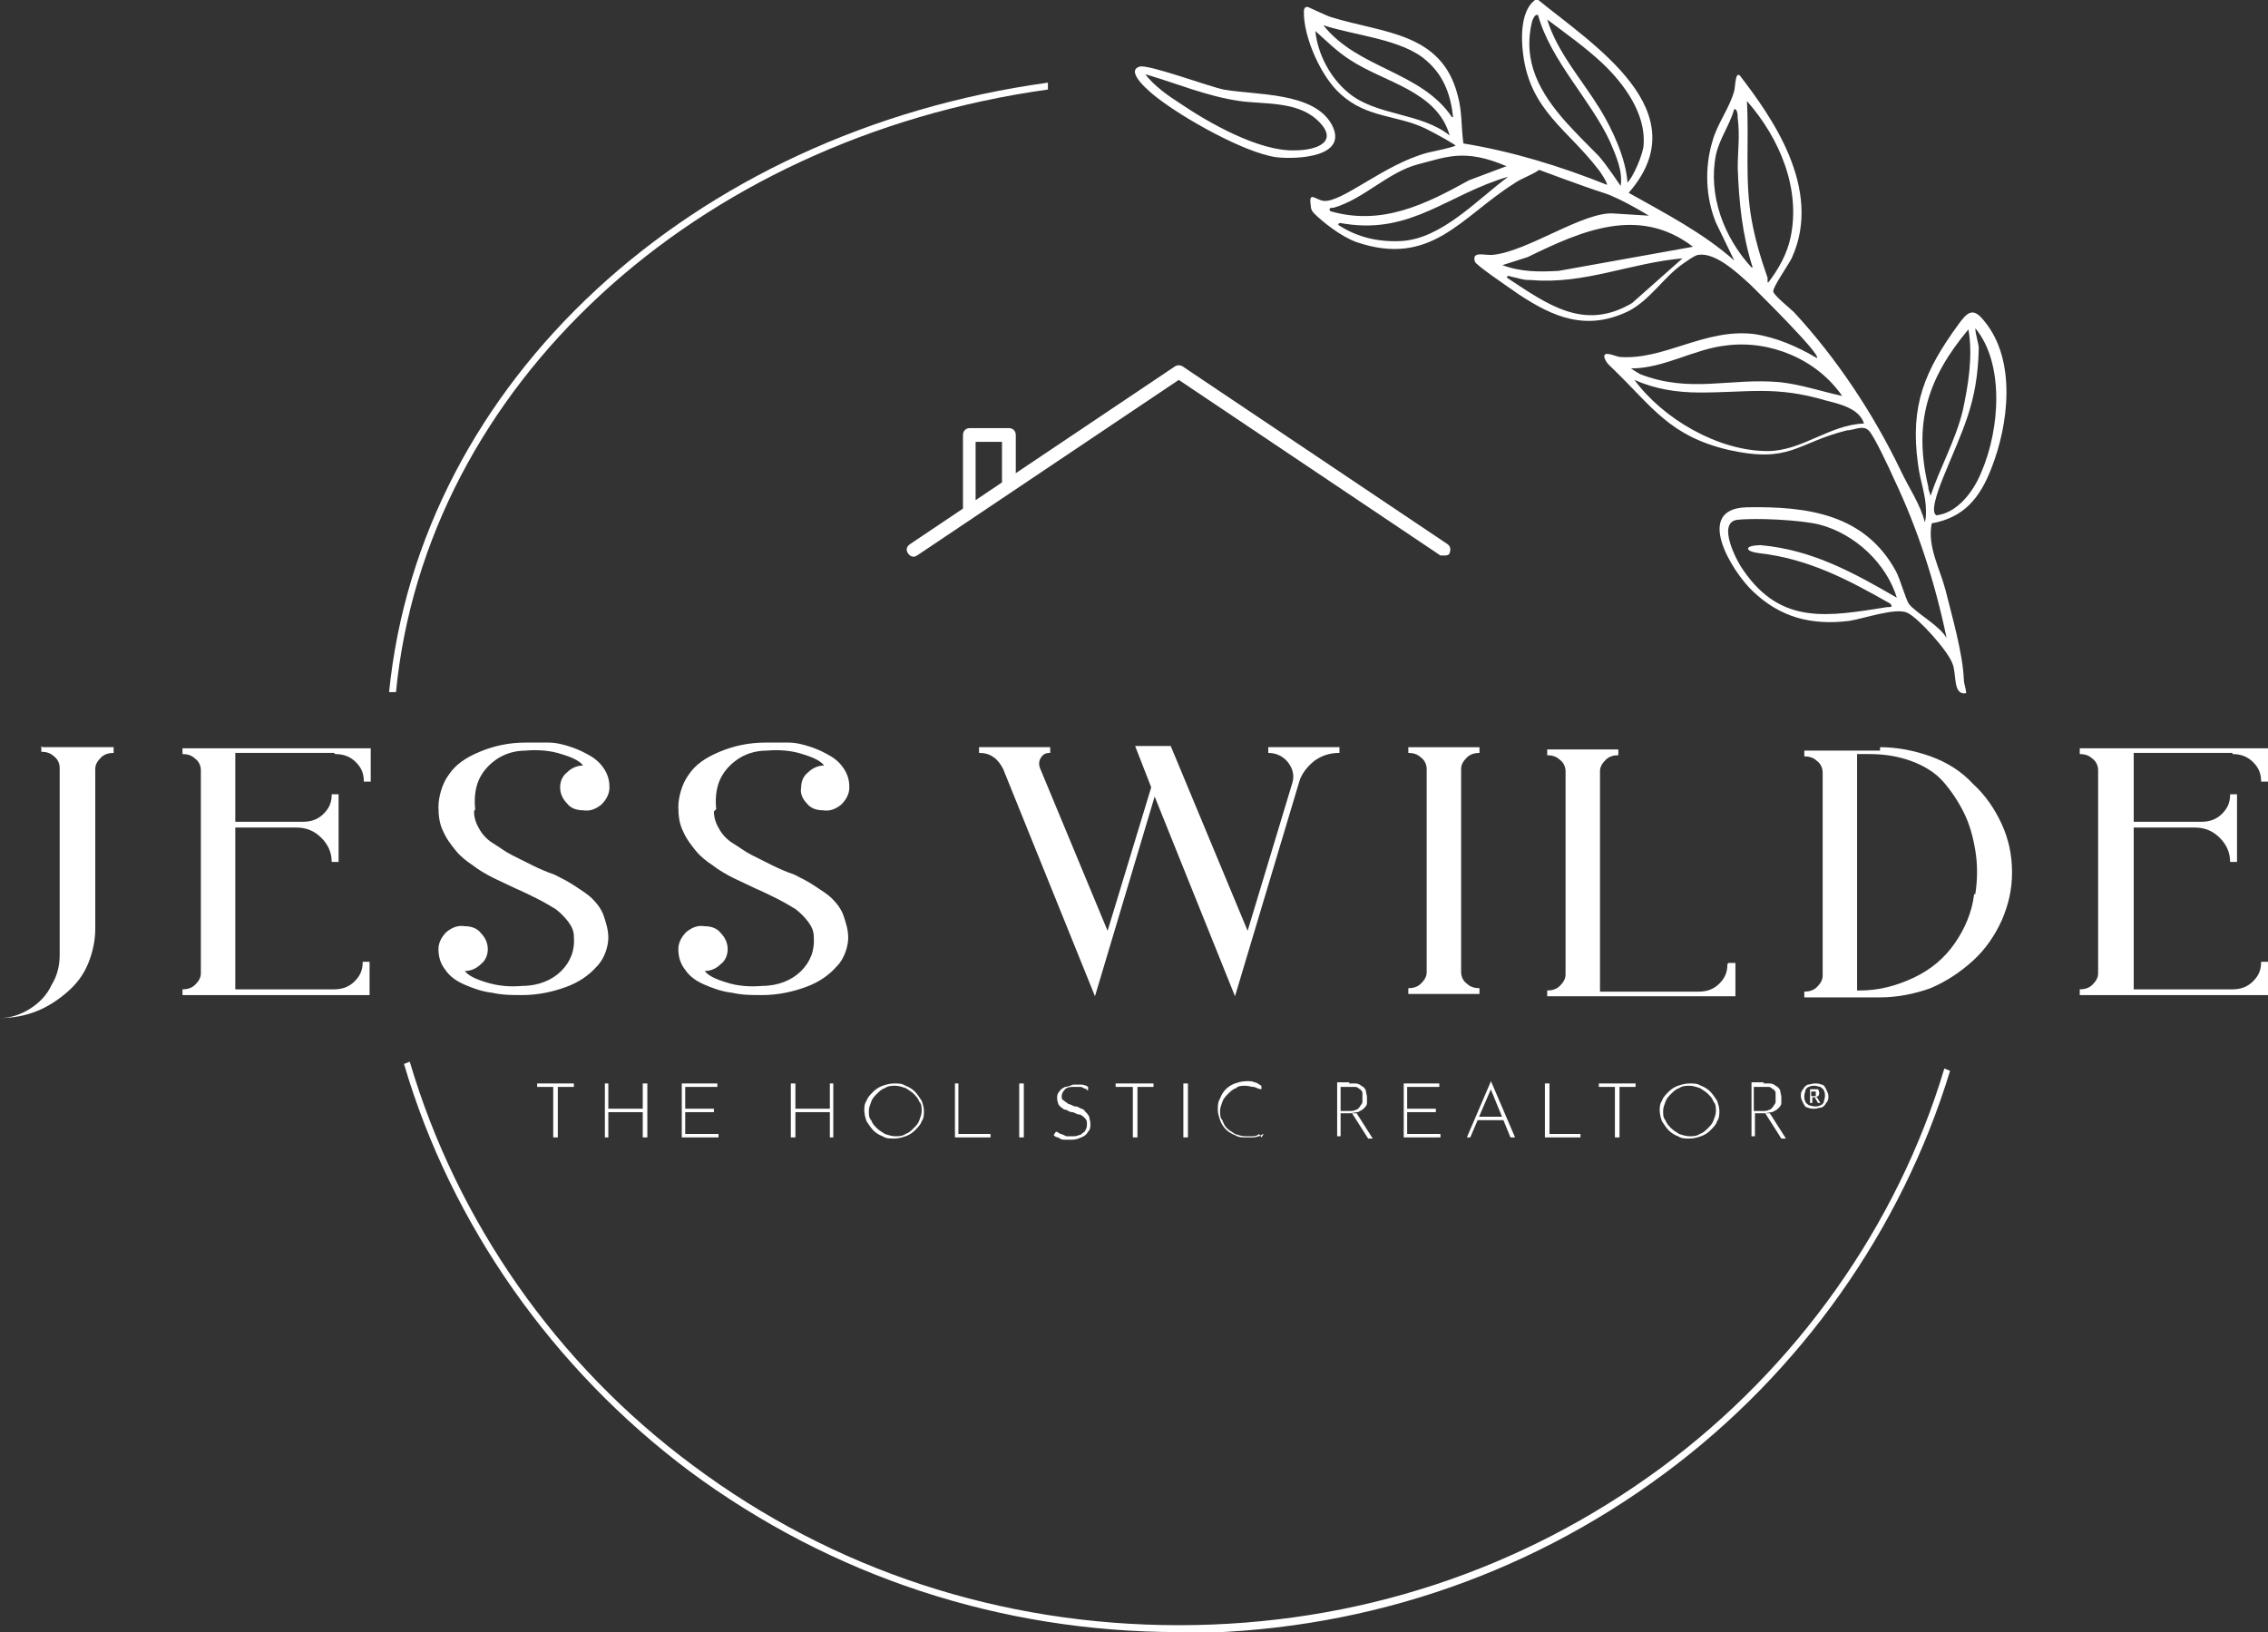 <svg xmlns="http://www.w3.org/2000/svg" xmlns:xlink="http://www.w3.org/1999/xlink" id="Layer_1" viewBox="0 0 197.6 142.2"><rect x="0" y="0" width="197.6" height="142.2" fill="#333333" stroke="none"/><defs><style>      .st0 {        fill: none;      }      .st1 {        clip-path: url(#clippath-1);      }      .st2 {        fill: #fff;      }      .st3 {        clip-path: url(#clippath);      }    </style><clipPath id="clippath"><rect class="st0" x="0" y="0" width="197.6" height="142.2"></rect></clipPath><clipPath id="clippath-1"><rect class="st0" x="0" y="0" width="197.6" height="142.2"></rect></clipPath></defs><path class="st2" d="M34.5,60.3h-.6c2.7-27,26.3-48.8,57.4-53.1v.6c-30.8,4.3-54.2,25.9-56.8,52.5h0Z"></path><g class="st3"><path class="st2" d="M102.7,142.2c-15.6,0-30.3-4.9-42.6-14-11.9-8.9-20.8-21.5-24.9-35.5l.5-.2c4.1,13.9,12.8,26.4,24.7,35.2,12.2,9.1,26.8,13.9,42.3,13.9s29.9-4.8,42-13.7c11.8-8.7,20.6-21.1,24.7-34.8l.5.2c-4.2,13.8-13,26.3-24.9,35.1-12.3,9.1-26.9,13.9-42.4,13.9h0Z"></path><path class="st2" d="M165.3,52.2c-.9-3.1-3.7-5.7-6.8-6.5-1.6-.4-5.6-.6-7.2-.4-1.7.3,0,3.6.6,4.4,3.3,4.8,7.4,4,12.5,3.2.6,0,.4-.1.3-.3-3.7-2.1-7.1-3.9-11.4-4.4,0,0-1-.1-1-.4,0-.3,1.1-.3,1.1-.3,4.5.4,8.1,2.4,11.9,4.6h0ZM162.4,36.9c-.4-1.3-2.1-1.7-3.3-2-4.4-1.3-6.7-.7-11-.7-2,0-3.9-.3-5.7-1.1,2.5,3.4,7.3,6.2,11.6,6.2,3,0,5.4-2.3,8.4-2.4h0ZM160.5,34.5c-2.2-3.2-6.3-4.9-10.1-4.4-2.8.3-5.4,2-8.3,2,.3.2.6.4.8.5,4.4,1.7,7.8.3,12.2.7,1.8.2,3.6.8,5.4,1.2h0ZM168.7,44.9s0,0,0,0c1.8-.2,3.2-2,3.9-3.7,1.7-3.9,2-9.6-.5-12.6,0,.5.3,1.4.3,1.7-.1,4.9-1.4,7.1-3.1,11.3-.2.5-1.1,2.7-.7,3.2h0ZM168.2,43.2c.8-2.4,2.2-4.9,2.8-7.4.5-2.3.9-4.8.5-7.1-3.6,4.3-4.8,8.2-3.5,13.7,0,.3.1.4.2.8h0ZM146.7,22.5c-4.7.4-8.6,2.3-13.3,1.9-.4,0-.6,0-1.3-.2-.6-.1-.8-.3-.8,0,3.5,2.3,6.7,4.7,10.9,2.2l4.4-3.9h0ZM147.5,21.5c-4.7-3.6-9.7-1.4-14.4.9l-2.2.7c1.6.6,3.2.6,4.9.5l11.7-2.1h0ZM131.4,15.4c-5.2,1.5-8.4,5-14.2,4.1-.2,0-.6-.2-.6.1,1.7,1.1,3.5,1.5,5.5,1.4,3.5-.2,6.6-3.6,9.3-5.6h0ZM131.3,14.5c-3.7-1.6-5.3-.8-7.7-.2-2.7.7-4.7,3-7.4,3.8-.2,0-.5,0-.3.3,4.5,1.3,8.3-.6,12.1-2.7l3.2-1.2h0ZM152.7,23.3c-.9-2.8-1.2-5.7-1.3-8.7,0-1.4.2-2.8,0-4.3,0-.2,0-.8-.3-.8-.4,1.4-1.3,2.6-1.6,4-.7,3.5.7,7.2,3.1,9.8h0ZM154,24.7c1-1.3,1.7-2.6,2-4,.9-4.2-.9-8.6-3.8-11.9.2,3.5-.2,6.9.4,10.3.3,1.7.8,3.4,1.4,5.1v.4h.1ZM126.3,11.8c-1.1-3.9-5.7-4.6-8.7-6.6-1.1-.7-2-1.6-3-2.5.2,2,1.3,4.1,2.9,5.4,2.4,2,6.3,1.7,8.8,3.7h0ZM126.6,10.2c-.2-1.9-.8-3.6-2.3-4.9-2.1-1.9-6.3-2.2-9-3.1,3,3.8,8.5,4,11.2,8h0ZM141.7,16c.6-.5,1.5-2.7,1.5-3.4.2-2.7-1.7-5.3-3.6-7.1-1.5-1.4-3.2-2.6-4.8-3.8.9,2.9,3,5.2,4.6,7.8,1.1,1.8,2.3,4.4,2.4,6.5h0ZM133.9,1.3c-.2,0-.3.3-.4.5-.9,3.6.7,6.3,2.9,8.8.9,1,2.1,2.2,2.9,3,.7.8,1.9,2.6,1.9,2.6.2-1.3-.4-2.6-.9-3.8-1.7-3.7-5.2-7.1-6.3-11.1h0ZM144,19s-2.7-1.7-4.3-2.2c-1.6-.5-5.6-2-5.6-2-.7.5-1.5.7-2.2,1.2-4.6,2.9-7.2,7.3-13.7,5.1-1.4-.5-3-1.8-3.7-2.5-.2-.2-.3-.4-.3-.7-.2-1.3.4-.5,1.1-.4,1.6.2,5.3-3.2,9.1-4.2.9-.2,1.9-.4,2.4-.6.2,0-1.6-1-2.6-1.5-2.5-1.2-5.1-.9-7.4-3-1.7-1.5-3.2-4.9-3.2-7.1,0-.2,0-.5.3-.5.1,0,1.7.8,2.1.9,4.5,1.4,9.6,1.3,11,6.8.4,1.4.3,2.8.5,4.2,4.3.7,8.5,2,12.5,3.6.1-.1-.6-1.2-.8-1.4-2.6-3.4-5.9-5.1-6.5-10-.2-1.5-.2-4,1.2-4.8,4.9,4,14.2,9.8,8,16.9,3.2,1.8,6.5,3.5,9.2,5.9l-1.6-3.3c-.9-2.2-1-4.8-.3-7.1.4-1.5,1.5-2.9,1.9-4.4.1-.5.1-1.7.5-1.3,2.6,3.4,7.3,9.8,4.5,15.9-.3.6-1.7,2.6-1.6,2.9,0,.3,1.5,1.5,1.8,1.8,3.7,4,6.9,8.8,9.3,13.8.7,1.5,1.7,2.9,2.1,4.5.1-.3.1-.7.1-1,0-1.4-.5-2.5-.7-4.1-.7-5.1.6-8.1,3.5-12.1.8-1.1,1.3-1.6,2.3-.3,2.8,3.4,2.1,9,.6,12.8-1,2.6-2.4,4.3-5.2,4.8-.4,2,.7,3.9,1.2,5.8.6,2.4,1.5,5.5,1.6,7.8,0,.4.2.8.2,1.2-1.2.2-.8-1.7-1.2-2.6-.4-1.1-2.9-3.9-3.9-4.4-1-.5-3.8.5-5.1.7-3.3.4-6-.3-8.4-2.6-1.8-1.7-5.2-7.2-.5-7.3,5.3-.1,10.3.6,13,5.6.4.8.8,2.3,1.1,2.8.6.8,2.7,1.9,3.3,3-1-4.8-2.5-9.5-4.6-13.9-.3-.7-1.8-3.9-2.2-4.2-.5-.5-1.3,0-1.9,0-4.4,1.1-4.9,2.9-10.3,1.7-5.1-1.2-6.6-3.7-10-7-.4-.4-.6-.5-.8-1-.2-.7.8-.2,1.3-.1,3.9.3,7.4-2.5,11.7-2,2,.3,3.8,1.1,5.5,2.1.4-.3-5.3-5.9-5.8-6.4-1.1-1-3-2.8-4.5-2.6-.3,0-1.1.6-1.4.8-1.7,1.2-2.8,3.1-4.7,4.1-3.7,1.8-6.6.5-9.5-1.4-1.3-.9-3.8-2.6-3.9-2.9-.3-1,.9-.5,1.6-.6,3-.3,7.9-3.8,10.5-3.6l3.2.2h0Z"></path></g><path class="st2" d="M99.8,6.5c.8,1,1.9,1.8,3,2.5,2.5,1.7,6.9,4.2,10,4.1,2,0,4-.8,1.9-2.7-1.8-1.6-4.6-1.3-6.7-1.6-2.8-.4-5.4-1.5-8.1-2.3h0ZM99.3,5.8c.8-.2,5.9,1.7,7.3,2,2.8.5,7.8.2,9.4,3,1.6,2.9-3,3.1-4.8,2.9-2.8-.4-8.1-3.4-10.4-5.2-.4-.3-2.9-2.3-1.5-2.7h0Z"></path><polygon class="st2" points="46.8 94.4 50 94.4 50 94.7 48.6 94.7 48.6 99.1 48.2 99.1 48.2 94.7 46.8 94.7 46.8 94.4 46.8 94.4"></polygon><polygon class="st2" points="56.4 94.4 56.4 99.1 56 99.1 56 96.9 53 96.9 53 99.1 52.7 99.1 52.7 94.4 53 94.4 53 96.6 56 96.6 56 94.4 56.4 94.4 56.4 94.4"></polygon><polygon class="st2" points="59.4 94.4 62.5 94.4 62.5 94.7 59.7 94.7 59.7 96.6 62.2 96.6 62.2 96.9 59.7 96.9 59.7 98.8 62.6 98.8 62.6 99.1 59.4 99.1 59.4 94.4 59.4 94.4"></polygon><polygon class="st2" points="72.6 94.4 72.6 99.1 72.3 99.1 72.3 96.9 69.3 96.9 69.3 99.1 68.9 99.1 68.9 94.4 69.3 94.4 69.3 96.6 72.3 96.6 72.3 94.4 72.6 94.4 72.6 94.4"></polygon><path class="st2" d="M75.7,96.8c0,.3,0,.6.2.8.1.3.3.5.5.7.2.2.4.3.7.5.3.1.6.2.9.2s.6,0,.9-.2c.3-.1.5-.3.7-.5.2-.2.4-.4.5-.7.1-.3.2-.5.2-.8s0-.6-.2-.8c-.1-.3-.3-.5-.5-.7-.2-.2-.4-.3-.7-.5-.3-.1-.6-.2-.9-.2s-.6,0-.9.2c-.3.1-.5.3-.7.5-.2.2-.4.4-.5.7-.1.3-.2.5-.2.8h0ZM75.3,96.8c0-.3,0-.6.2-.9.1-.3.3-.5.6-.8.2-.2.5-.4.8-.5.3-.1.6-.2,1-.2s.7,0,1,.2c.3.1.6.3.8.5.2.2.4.5.6.8.1.3.2.6.2.9s0,.6-.2.9c-.1.3-.3.5-.6.8-.2.2-.5.4-.8.5-.3.1-.6.2-1,.2s-.7,0-1-.2c-.3-.1-.6-.3-.8-.5-.2-.2-.4-.5-.6-.8-.1-.3-.2-.6-.2-1h0Z"></path><polygon class="st2" points="83.2 94.4 83.5 94.4 83.5 98.8 86.3 98.8 86.3 99.1 83.2 99.1 83.2 94.4 83.2 94.4"></polygon><polygon class="st2" points="88.8 94.4 89.2 94.4 89.2 99.1 88.8 99.1 88.8 94.4 88.8 94.4"></polygon><path class="st2" d="M94.7,94.9c-.1,0-.3-.1-.5-.2-.2,0-.4,0-.6,0-.3,0-.6,0-.8.2-.2.2-.3.4-.3.6s0,.3.2.4c.1.1.3.2.4.3.2,0,.4.2.6.2.2,0,.3.1.5.2.2,0,.3.2.4.3.1.1.2.2.3.4,0,.2.1.3.1.6s0,.5-.2.7c-.1.2-.3.4-.6.5-.2.1-.5.2-.8.2s-.5,0-.7,0c-.2,0-.4-.1-.5-.2-.2,0-.3-.1-.4-.2l.2-.3c.1,0,.2.1.4.2.1,0,.3.1.5.2.2,0,.3,0,.5,0s.4,0,.6-.1c.2,0,.3-.2.5-.3.1-.2.2-.3.2-.6s0-.4-.2-.6c-.1-.1-.3-.3-.5-.3-.2,0-.4-.2-.6-.2-.2,0-.3-.1-.5-.2-.2,0-.3-.1-.4-.2-.1,0-.2-.2-.3-.3,0-.1-.1-.3-.1-.5s0-.4.2-.6c.1-.2.3-.3.5-.4.2,0,.4-.1.7-.2.2,0,.5,0,.7,0,.2,0,.5.1.6.2v.3h-.1Z"></path><polygon class="st2" points="97.2 94.4 100.5 94.4 100.5 94.7 99.1 94.7 99.1 99.1 98.7 99.1 98.7 94.7 97.2 94.7 97.2 94.4 97.2 94.4"></polygon><polygon class="st2" points="103.1 94.4 103.5 94.4 103.5 99.1 103.1 99.1 103.1 94.4 103.1 94.4"></polygon><path class="st2" d="M110.1,98.8c-.1,0-.2.1-.4.2-.1,0-.3.1-.5.1-.2,0-.4,0-.6,0-.4,0-.7,0-1-.2-.3-.1-.6-.3-.8-.5-.2-.2-.4-.5-.5-.8-.1-.3-.2-.6-.2-.9s0-.7.2-1c.1-.3.3-.6.5-.8.2-.2.5-.4.8-.5.3-.1.6-.2,1-.2s.5,0,.7.1c.2,0,.4.2.6.3v.3c-.3,0-.5-.2-.7-.2-.2,0-.4-.1-.7-.1s-.6,0-.8.2c-.3.1-.5.3-.7.5-.2.2-.4.4-.5.7-.1.3-.2.5-.2.8s0,.6.2.8c.1.3.2.5.4.7.2.2.4.3.7.5.3.1.6.2.9.2s.5,0,.7,0c.2,0,.4-.1.5-.2l.2.3h0Z"></path><path class="st2" d="M118.2,97l1.4,2.2h-.4l-1.4-2.2h.4ZM117.5,96.8c.2,0,.5,0,.6-.1.2,0,.3-.2.4-.3,0-.1.2-.2.2-.4,0-.1,0-.3,0-.4s0-.3,0-.4c0-.1-.1-.2-.2-.3-.1,0-.2-.2-.4-.2-.1,0-.3,0-.5,0h-.8v2.1h.8ZM117.5,94.4c.2,0,.4,0,.6,0,.2,0,.4.1.5.2.2.1.3.2.4.4,0,.2.1.4.1.6s0,.4,0,.5c0,.2-.1.3-.3.5-.1.1-.3.2-.5.3-.2,0-.5.1-.7.1h-.8v2h-.3v-4.7h1.1Z"></path><polygon class="st2" points="122.3 94.4 125.4 94.4 125.4 94.7 122.6 94.7 122.6 96.6 125.1 96.6 125.1 96.9 122.6 96.9 122.6 98.8 125.5 98.8 125.5 99.1 122.3 99.1 122.3 94.4 122.3 94.4"></polygon><path class="st2" d="M128.8,97.3h2.2v.3c0,0-2.3,0-2.3,0v-.3h0ZM127.8,99.1l2.1-4.9h0l2.1,4.9h-.4l-1.8-4.4h.2c0-.1-1.9,4.4-1.9,4.4h-.3Z"></path><polygon class="st2" points="134.6 94.4 135 94.4 135 98.8 137.7 98.8 137.7 99.1 134.6 99.1 134.6 94.4 134.6 94.4"></polygon><polygon class="st2" points="139.3 94.4 142.5 94.4 142.5 94.7 141.1 94.7 141.1 99.1 140.7 99.1 140.7 94.7 139.3 94.7 139.3 94.4 139.3 94.4"></polygon><path class="st2" d="M144.9,96.8c0,.3,0,.6.2.8.1.3.3.5.5.7.2.2.4.3.7.5.3.1.6.2.9.2s.6,0,.9-.2c.3-.1.5-.3.7-.5.2-.2.4-.4.5-.7.1-.3.2-.5.2-.8s0-.6-.2-.8c-.1-.3-.3-.5-.5-.7-.2-.2-.4-.3-.7-.5-.3-.1-.6-.2-.9-.2s-.6,0-.9.2c-.3.1-.5.3-.7.5-.2.2-.4.4-.5.7-.1.3-.2.5-.2.8h0ZM144.6,96.8c0-.3,0-.6.2-.9.1-.3.3-.5.6-.8.2-.2.5-.4.8-.5.3-.1.6-.2,1-.2s.7,0,1,.2c.3.1.6.3.8.5.2.2.4.5.6.8.1.3.2.6.2.9s0,.6-.2.9c-.1.3-.3.5-.6.8-.2.2-.5.4-.8.5-.3.1-.6.2-1,.2s-.7,0-1-.2c-.3-.1-.6-.3-.8-.5-.2-.2-.4-.5-.6-.8-.1-.3-.2-.6-.2-1h0Z"></path><path class="st2" d="M154.2,97l1.4,2.2h-.4l-1.4-2.2h.4ZM153.5,96.8c.2,0,.5,0,.6-.1.2,0,.3-.2.4-.3,0-.1.2-.2.2-.4,0-.1,0-.3,0-.4s0-.3,0-.4c0-.1-.1-.2-.2-.3-.1,0-.2-.2-.4-.2-.1,0-.3,0-.5,0h-.8v2.1h.8ZM153.6,94.4c.2,0,.4,0,.6,0,.2,0,.4.1.5.2.2.1.3.2.4.4,0,.2.1.4.1.6s0,.4,0,.5c0,.2-.1.3-.3.5-.1.1-.3.2-.5.3-.2,0-.5.1-.7.1h-.8v2h-.3v-4.7h1.1Z"></path><g class="st1"><path class="st2" d="M158.3,95.6l.3.5h-.2l-.3-.5h.2ZM158,95.5c0,0,.2,0,.2,0,0,0,0,0,0-.2s0-.1,0-.2c0,0-.1,0-.2,0h-.2v.4h.2ZM157.7,94.9h.4c.1,0,.2,0,.3,0,0,0,.1.2.1.3s0,.2-.1.3c0,0-.2.1-.3.1h-.2v.5h-.2v-1.2h0ZM158.1,96.4c.2,0,.3,0,.5-.1.1,0,.3-.2.3-.3,0-.1.1-.3.1-.5s0-.3-.1-.5c0-.1-.2-.2-.3-.3-.1,0-.3-.1-.5-.1s-.3,0-.5.1c-.1,0-.3.2-.3.3,0,.1-.1.3-.1.5s0,.3.1.5c0,.1.2.2.3.3.1,0,.3.1.5.1h0ZM158.1,96.6c-.2,0-.4,0-.6-.1-.2,0-.3-.2-.4-.4-.1-.2-.2-.4-.2-.6s0-.4.2-.6c.1-.2.2-.3.4-.4.2,0,.4-.1.6-.1s.4,0,.6.1c.2,0,.3.2.4.4.1.2.2.4.2.6s0,.4-.2.6c-.1.2-.2.3-.4.4-.2,0-.4.1-.6.1h0Z"></path><path class="st2" d="M194.5,65.6h-8.6v6h5.9c.7,0,1.3-.2,1.8-.7.5-.5.7-1,.7-1.7h.6v5.9h-.6c0-.8-.3-1.5-.9-2.1-.6-.6-1.3-.9-2.2-.9h-5.3v14.1h8.6c.7,0,1.3-.2,1.8-.7.5-.5.7-1,.7-1.7h.6v2.9h-16.4v-.5c.4,0,.8-.1,1.1-.4.3-.3.5-.6.5-1v-17.7c0-.4-.2-.8-.5-1-.3-.3-.7-.4-1.1-.4v-.5h16.4v2.9h-.6c0-.7-.2-1.2-.7-1.7-.5-.5-1.1-.7-1.8-.7h0ZM172.1,77.9c.2-1.3.2-2.6,0-3.8-.2-1.2-.5-2.3-1-3.3-.5-1-1.1-1.9-1.8-2.7-.7-.8-1.7-1.4-2.8-1.8-1.1-.4-2.3-.6-3.6-.6h-1.1v20.6h.2c1.7,0,3.2-.4,4.7-1.1,1.5-.7,2.7-1.7,3.6-3,.9-1.3,1.5-2.7,1.7-4.3h0ZM163.8,65.1c1.5,0,3,.3,4.4.8,1.4.5,2.7,1.3,3.7,2.4,1.1,1,1.9,2.2,2.5,3.5.6,1.3.9,2.7.9,4.2s-.3,2.8-.9,4.2c-.6,1.3-1.4,2.5-2.5,3.5-1.1,1-2.3,1.8-3.7,2.4-1.4.5-2.9.8-4.4.8h-6.6v-.5c.4,0,.8-.1,1.1-.4.3-.3.5-.6.5-1v-17.7c0-.4-.2-.8-.5-1-.3-.3-.7-.4-1.1-.4v-.5h6.6ZM150.6,83.9h.6v2.9h-16.4v-.5c.4,0,.8-.1,1.1-.4.3-.3.5-.6.5-1v-17.7c0-.4-.2-.8-.5-1-.3-.3-.7-.4-1.1-.4v-.5h6.2v.5c-.4,0-.8.1-1.1.4-.3.3-.5.6-.5,1v19.2h8.6c.7,0,1.3-.2,1.8-.7.5-.5.7-1,.7-1.7h0ZM128.9,65.6c-.4,0-.8.1-1.1.4-.3.3-.5.6-.5,1v17.7c0,.4.2.8.5,1,.3.3.7.4,1.1.4v.5h-6.2v-.5c.4,0,.8-.1,1.1-.4.3-.3.5-.6.5-1v-17.7c0-.4-.2-.8-.5-1-.3-.3-.7-.4-1.1-.4v-.5h6.2v.5h0ZM110.5,65.1h6.2v.5c-.8,0-1.5.2-2.2.7-.6.5-1.1,1.1-1.3,1.8l-5.6,18.7-7-17.4-5.2,17.4-8-19.8c-.2-.4-.5-.8-.8-1-.4-.3-.8-.4-1.3-.4v-.5h6.2v.5c-.4,0-.6.1-.8.4-.2.3-.2.6-.1.9l5.9,14.2,3.8-12.5-1.4-3.6h3.1l6.7,16.1,3.9-12.9c.2-.7,0-1.3-.4-1.8-.4-.5-1-.8-1.7-.8v-.5h0ZM62.2,70.7c0,.6.2,1.1.5,1.6.3.5.7.9,1.2,1.2.5.3,1,.7,1.6,1,.6.3,1.2.6,1.8.9.6.3,1.3.6,1.9.8.6.3,1.2.6,1.8,1,.6.4,1.1.7,1.5,1.1.4.4.8.9,1,1.5.2.6.4,1.2.4,1.9s-.3,1.8-1,2.5c-.7.8-1.6,1.4-2.7,1.8-1.1.4-2.4.7-3.8.7-.9,0-1.7,0-2.6-.2-.9-.1-1.7-.4-2.4-.7-.7-.3-1.3-.7-1.7-1.3-.4-.5-.6-1.1-.6-1.8,0-.6.3-1.1.7-1.5.5-.4,1-.6,1.6-.5.6,0,1.1.2,1.4.6.4.4.6.9.6,1.4,0,.5-.2,1-.6,1.3-.4.4-.9.6-1.4.6.3.4.9.7,1.9,1,.9.3,2,.4,3.1.3,1.4,0,2.6-.5,3.4-1.3.8-.8,1.2-1.8,1.1-3,0-.5-.2-.9-.5-1.3-.3-.4-.7-.8-1.1-1.1-.5-.3-1-.6-1.6-.9-.6-.3-1.2-.6-1.9-.9-.6-.3-1.3-.6-1.9-.9-.6-.3-1.3-.7-1.8-1.1-.6-.4-1.1-.8-1.5-1.3-.4-.5-.8-1-1.1-1.7-.3-.6-.4-1.3-.4-2.1s.3-2,.9-2.8c.6-.9,1.5-1.5,2.7-2,1.2-.5,2.5-.8,4-.8.7,0,1.3,0,2,0,.7,0,1.4.2,2,.4.6.2,1.2.5,1.7.8.5.3.9.7,1.2,1.2.3.5.4,1,.4,1.5,0,.6-.3,1.1-.7,1.5-.5.4-1,.6-1.6.5-.6,0-1.1-.2-1.4-.6-.4-.4-.6-.9-.5-1.4,0-.5.2-1,.6-1.3.4-.4.9-.6,1.4-.6-.3-.4-.9-.7-1.9-1-.9-.3-2-.4-3.1-.3-1,0-1.9.3-2.6.8-.7.5-1.2,1.1-1.5,1.8-.3.7-.4,1.6-.3,2.5h0ZM41.3,70.7c0,.6.2,1.1.5,1.6.3.5.7.9,1.2,1.2.5.3,1,.7,1.6,1,.6.3,1.2.6,1.8.9.6.3,1.3.6,1.9.8.6.3,1.2.6,1.8,1,.6.4,1.1.7,1.5,1.1.4.4.8.9,1,1.5.2.6.4,1.2.4,1.9s-.3,1.8-1,2.5c-.7.8-1.6,1.4-2.7,1.8-1.1.4-2.4.7-3.8.7-.9,0-1.7,0-2.6-.2-.9-.1-1.7-.4-2.4-.7-.7-.3-1.3-.7-1.7-1.3-.4-.5-.6-1.1-.6-1.8,0-.6.3-1.1.7-1.5.5-.4,1-.6,1.6-.5.6,0,1.1.2,1.4.6.4.4.6.9.6,1.4,0,.5-.2,1-.6,1.3-.4.4-.9.6-1.4.6.3.4.9.7,1.9,1s2,.4,3.1.3c1.4,0,2.6-.5,3.4-1.3.8-.8,1.2-1.8,1.1-3,0-.5-.2-.9-.5-1.3-.3-.4-.7-.8-1.1-1.1-.5-.3-1-.6-1.6-.9-.6-.3-1.2-.6-1.9-.9-.6-.3-1.3-.6-1.9-.9-.6-.3-1.3-.7-1.8-1.1-.6-.4-1.1-.8-1.5-1.3-.4-.5-.8-1-1.1-1.7-.3-.6-.4-1.3-.4-2.1s.3-2,.9-2.8c.6-.9,1.5-1.5,2.7-2,1.2-.5,2.5-.8,4-.8.7,0,1.3,0,2,0,.7,0,1.4.2,2,.4.6.2,1.2.5,1.7.8.5.3.9.7,1.2,1.2.3.5.4,1,.4,1.5,0,.6-.3,1.1-.7,1.5-.5.4-1,.6-1.6.5-.6,0-1.1-.2-1.4-.6-.4-.4-.6-.9-.6-1.4,0-.5.2-1,.6-1.3.4-.4.9-.6,1.4-.6-.3-.4-.9-.7-1.9-1-.9-.3-2-.4-3.1-.3-1,0-1.9.3-2.6.8-.7.5-1.2,1.1-1.5,1.8-.3.7-.4,1.6-.3,2.5h0ZM29.1,65.6h-8.6v6h5.9c.7,0,1.3-.2,1.8-.7.5-.5.7-1,.7-1.7h.6v5.9h-.6c0-.8-.3-1.5-.9-2.1-.6-.6-1.3-.9-2.2-.9h-5.3v14.1h8.6c.7,0,1.3-.2,1.8-.7.5-.5.7-1,.7-1.7h.6v2.9H15.9v-.5c.4,0,.8-.1,1.1-.4.3-.3.5-.6.5-1v-17.7c0-.4-.2-.8-.5-1-.3-.3-.7-.4-1.1-.4v-.5h16.4v2.9h-.6c0-.7-.2-1.2-.7-1.7-.5-.5-1.1-.7-1.8-.7h0ZM3.7,65.1h6.2v.5c-.4,0-.8.1-1.1.4-.3.3-.5.6-.5,1v13.9c0,1-.2,2-.6,3-.4,1-1,1.8-1.8,2.5-.8.7-1.7,1.3-2.7,1.7-1,.4-2.1.6-3.2.6.9,0,1.8-.3,2.6-.8.8-.5,1.5-1.2,1.9-2.1.5-.8.7-1.7.7-2.6v-16.3c0-.4-.2-.8-.5-1-.3-.3-.7-.4-1.1-.4v-.5h0Z"></path></g><path class="st2" d="M84.5,45c-.3,0-.6-.2-.6-.6v-6.5c0-.3.2-.6.6-.6h3.4c.3,0,.6.2.6.6v4c0,.3-.2.6-.6.6s-.6-.2-.6-.6v-3.4h-2.3v6c0,.3-.2.6-.6.6h0Z"></path><path class="st2" d="M125.8,48.4c-.1,0-.2,0-.3,0l-22.8-15.3-22.8,15.3c-.3.2-.6.1-.8-.2-.2-.3-.1-.6.2-.8l23.1-15.5c.2-.1.4-.1.6,0l23.1,15.5c.3.2.3.5.2.8-.1.2-.3.2-.5.2h0Z"></path></svg>